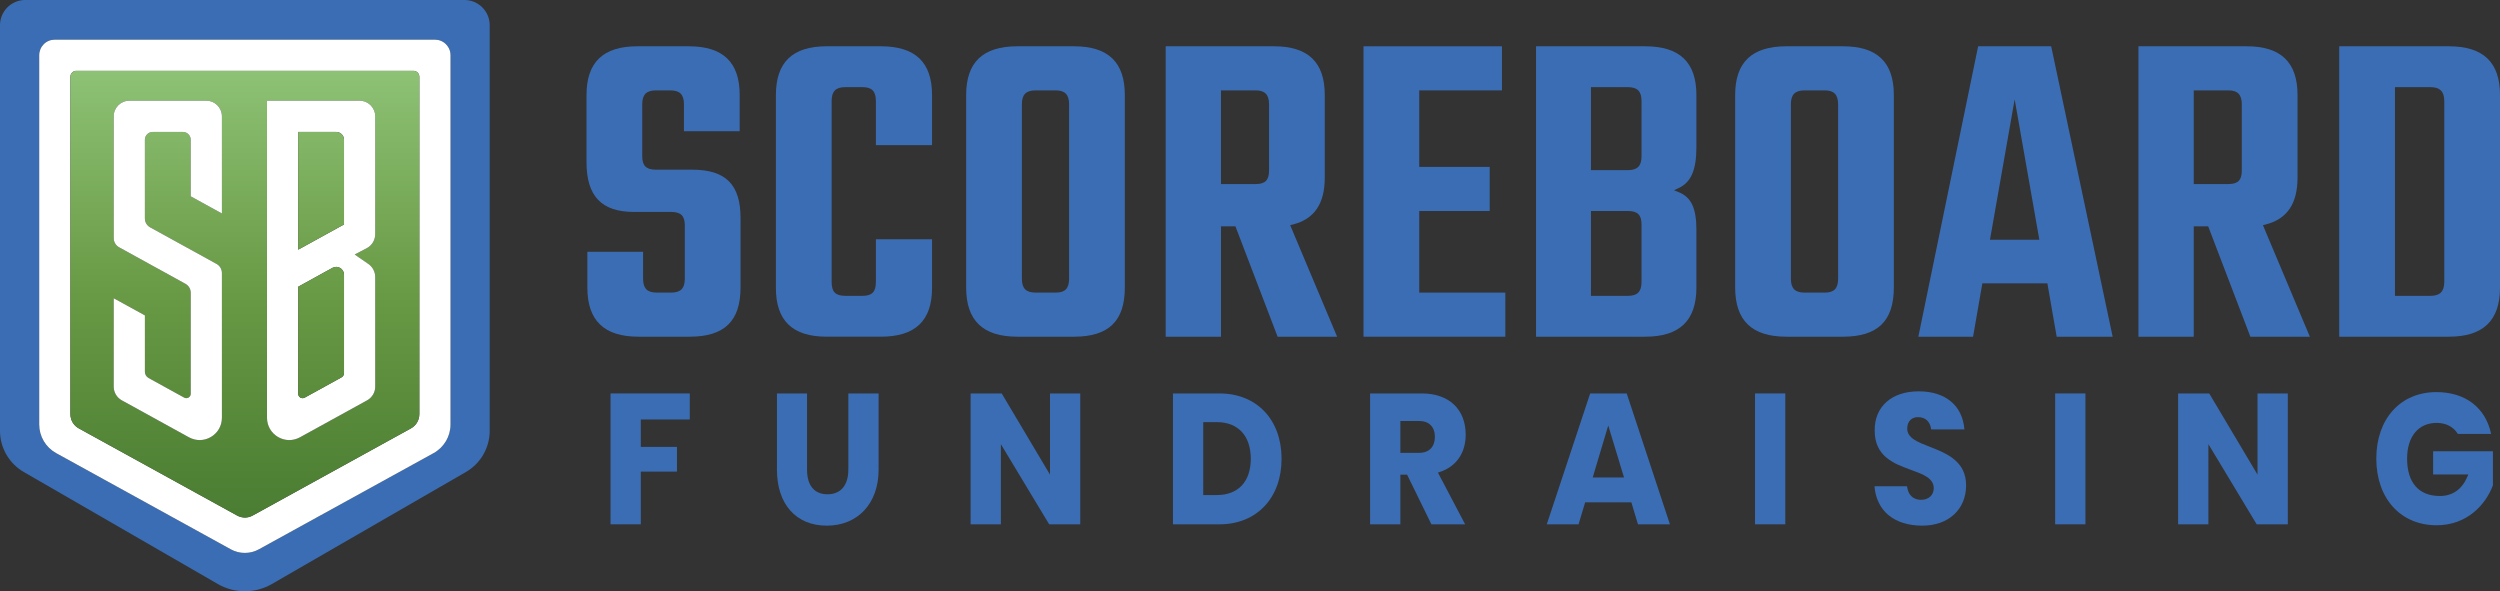 <?xml version="1.0" encoding="UTF-8"?> <svg xmlns="http://www.w3.org/2000/svg" width="389" height="92" viewBox="0 0 389 92" fill="none"><rect x="0" y="0" width="389" height="92" fill="#333333" stroke="none"/><path d="M107.707 26.401H102.062C100.549 26.401 99.932 25.795 99.932 24.311V16.228C99.932 14.712 100.57 14.065 102.062 14.065H104.294C105.787 14.065 106.424 14.712 106.424 16.228V20.417H115.095V14.785C115.095 9.683 112.506 7.203 107.182 7.203H99.174C93.849 7.203 91.261 9.684 91.261 14.785V25.25C91.261 30.522 93.609 32.977 98.649 32.977H104.426C105.939 32.977 106.556 33.583 106.556 35.067V43.367C106.556 44.882 105.92 45.529 104.426 45.529H102.195C100.702 45.529 100.065 44.882 100.065 43.367V39.177H91.393V44.737C91.393 49.887 94.002 52.391 99.372 52.391H107.314C112.713 52.391 115.228 49.959 115.228 44.737V33.911C115.228 28.717 112.909 26.401 107.708 26.401H107.707Z" fill="#3B6DB4"></path><path d="M137.047 7.201H128.644C123.319 7.201 120.731 9.682 120.731 14.783V44.809C120.731 49.91 123.32 52.39 128.644 52.39H137.047C142.416 52.39 145.025 49.91 145.025 44.809V37.227H136.288V43.87C136.288 45.406 135.69 46.033 134.223 46.033H131.532C130 46.033 129.402 45.426 129.402 43.87V15.721C129.402 14.206 130.039 13.559 131.532 13.559H134.223C135.67 13.559 136.288 14.206 136.288 15.721V22.58H145.025V14.782C145.025 9.68 142.416 7.2 137.047 7.2V7.201Z" fill="#3B6DB4"></path><path d="M167.109 7.202H158.312C152.943 7.202 150.334 9.683 150.334 14.784V44.737C150.334 49.887 152.943 52.391 158.312 52.391H167.109C172.508 52.391 175.023 49.959 175.023 44.737V14.784C175.023 9.682 172.434 7.202 167.109 7.202ZM166.351 43.366C166.351 44.881 165.734 45.528 164.286 45.528H161.135C159.643 45.528 159.005 44.881 159.005 43.366V16.227C159.005 14.711 159.643 14.064 161.135 14.064H164.286C165.714 14.064 166.351 14.732 166.351 16.227V43.366Z" fill="#3B6DB4"></path><path d="M201.153 34.935C204.505 34.094 206.134 31.706 206.134 27.631V14.784C206.134 9.682 203.545 7.202 198.221 7.202H181.381V52.391H189.986V35.214H192.232L198.797 52.391H208.055L200.751 35.036L201.155 34.935H201.153ZM197.463 26.549C197.463 28.033 196.865 28.639 195.398 28.639H189.985V14.065H195.398C196.826 14.065 197.463 14.733 197.463 16.228V26.549Z" fill="#3B6DB4"></path><path d="M220.835 32.831H231.798V25.968H220.835V14.064H233.702V7.202H212.164V52.391H234.227V45.528H220.835V32.831Z" fill="#3B6DB4"></path><path d="M255.983 7.202H239.01V52.391H255.983C261.352 52.391 263.961 49.887 263.961 44.737V35.788C263.961 32.406 263.169 30.704 261.229 29.912L260.475 29.605L261.212 29.258C263.139 28.349 263.961 26.439 263.961 22.868V14.785C263.961 9.683 261.352 7.203 255.983 7.203V7.202ZM255.422 43.871C255.422 45.387 254.784 46.034 253.292 46.034H247.551V32.831H253.292C254.805 32.831 255.422 33.437 255.422 34.921V43.871ZM255.422 24.311C255.422 25.827 254.784 26.473 253.292 26.473H247.551V13.56H253.292C254.784 13.56 255.422 14.207 255.422 15.722V24.311Z" fill="#3B6DB4"></path><path d="M294.68 14.784C294.68 9.682 292.092 7.202 286.766 7.202H277.969C272.6 7.202 269.991 9.683 269.991 14.784V44.737C269.991 49.887 272.6 52.391 277.969 52.391H286.766C292.165 52.391 294.68 49.959 294.68 44.737V14.784ZM286.009 43.366C286.009 44.881 285.391 45.528 283.944 45.528H280.792C279.3 45.528 278.662 44.881 278.662 43.366V16.227C278.662 14.711 279.3 14.064 280.792 14.064H283.944C285.371 14.064 286.009 14.732 286.009 16.227V43.366Z" fill="#3B6DB4"></path><path d="M307.799 7.202L298.494 52.391H307.009L308.453 44.091H318.574L320.019 52.391H328.729L319.164 7.202H307.799ZM309.641 37.299L313.481 15.459L317.32 37.299H309.641Z" fill="#3B6DB4"></path><path d="M352.513 34.935C355.866 34.094 357.495 31.706 357.495 27.631V14.784C357.495 9.682 354.906 7.202 349.581 7.202H332.741V52.391H341.346V35.214H343.593L350.157 52.391H359.415L352.111 35.036L352.516 34.935H352.513ZM348.824 26.549C348.824 28.033 348.225 28.639 346.759 28.639H341.345V14.065H346.759C348.186 14.065 348.824 14.733 348.824 16.228V26.549Z" fill="#3B6DB4"></path><path d="M381.022 7.202H363.983V52.391H381.022C386.391 52.391 389 49.887 389 44.737V14.784C389 9.682 386.391 7.202 381.022 7.202ZM380.33 43.871C380.33 45.346 379.654 46.034 378.2 46.034H372.656V13.56H378.2C379.654 13.56 380.33 14.248 380.33 15.722V43.871Z" fill="#3B6DB4"></path><path d="M99.711 73.38H105.332V69.54H99.711V65.267H107.332V61.219H95.001V81.583H99.711V73.38Z" fill="#3B6DB4"></path><path d="M128.762 76.91C126.707 76.91 125.575 75.55 125.575 73.08V61.219H120.893V73.08C120.893 78.454 123.866 81.792 128.653 81.792C133.439 81.792 136.711 78.372 136.711 73.08V61.219H132.001V73.08C132.001 75.514 130.821 76.91 128.761 76.91H128.762Z" fill="#3B6DB4"></path><path d="M151.027 61.219V81.583H155.737V69.11L163.25 81.583H168.088V61.219H163.378V73.851L155.864 61.219H151.027Z" fill="#3B6DB4"></path><path d="M189.76 61.219H182.513V81.583H189.76C195.535 81.583 199.413 77.485 199.413 71.386C199.413 65.287 195.535 61.22 189.76 61.22V61.219ZM189.354 77.028H187.223V65.683H189.354C192.652 65.683 194.621 67.815 194.621 71.385C194.621 74.956 192.651 77.028 189.354 77.028Z" fill="#3B6DB4"></path><path d="M224.071 73.426C226.607 72.576 228.061 70.467 228.061 67.641C228.061 63.679 225.45 61.219 221.246 61.219H213.188V81.583H217.899V73.855H218.943L222.727 81.583H227.976L223.743 73.536L224.071 73.426ZM220.814 70.461H217.898V65.505H220.814C222.352 65.505 223.27 66.426 223.27 67.968C223.27 69.509 222.397 70.461 220.814 70.461Z" fill="#3B6DB4"></path><path d="M247.431 61.219L240.68 81.583H245.623L246.65 78.166H253.842L254.869 81.583H259.84L253.115 61.219H247.431ZM247.825 74.294L250.244 66.206L252.697 74.294H247.826H247.825Z" fill="#3B6DB4"></path><path d="M277.79 61.219H273.08V81.583H277.79V61.219Z" fill="#3B6DB4"></path><path d="M300.245 69.511C298.376 68.784 296.763 68.155 296.763 66.689C296.763 66.123 296.938 65.656 297.27 65.336C297.575 65.044 297.986 64.894 298.473 64.91C299.604 64.91 300.346 65.615 300.49 66.812H305.663C305.361 63.097 302.722 60.891 298.543 60.891C294.363 60.891 291.701 63.249 291.701 66.898C291.654 71.035 294.696 72.145 297.38 73.124C299.256 73.809 300.878 74.4 300.891 75.96C300.891 77.044 300.099 77.771 298.921 77.771C298.191 77.771 296.969 77.49 296.736 75.661H291.667C291.985 79.506 294.746 81.79 299.111 81.79C303.186 81.79 305.924 79.269 305.924 75.515C305.924 71.761 302.907 70.547 300.245 69.51V69.511Z" fill="#3B6DB4"></path><path d="M324.492 61.219H319.781V81.583H324.492V61.219Z" fill="#3B6DB4"></path><path d="M338.917 61.219V81.583H343.628V69.11L351.141 81.583H355.98V61.219H351.269V73.851L343.754 61.219H338.917Z" fill="#3B6DB4"></path><path d="M383.894 74.236C383.062 76.16 381.594 77.177 379.651 77.177C376.358 77.177 374.545 75.11 374.545 71.356C374.545 67.931 376.304 65.802 379.137 65.802C380.604 65.802 381.771 66.412 382.442 67.525H387.619C386.767 63.438 383.611 61.01 379.11 61.01C373.513 61.01 369.754 65.167 369.754 71.355C369.754 77.544 373.524 81.73 379.137 81.73C383.872 81.73 386.762 78.532 387.898 75.522V70.222H378.593V73.826H384.071L383.894 74.236Z" fill="#3B6DB4"></path><path d="M72.272 0H3.926C1.758 0 0 1.757 0 3.925V67.026C0 69.675 1.413 72.122 3.707 73.446L33.899 90.875C36.497 92.375 39.7 92.375 42.298 90.875L72.49 73.446C74.784 72.122 76.197 69.675 76.197 67.026V3.925C76.197 1.757 74.439 0 72.271 0H72.272ZM35.948 85.489L8.742 70.507C7.115 69.611 6.102 67.901 6.102 66.047V8.597C6.102 7.952 6.355 7.339 6.808 6.876C7.263 6.421 7.875 6.169 8.529 6.169H67.675C68.323 6.169 68.93 6.42 69.385 6.875C69.557 7.047 69.693 7.23 69.803 7.433L69.809 7.442C70.001 7.781 70.102 8.181 70.102 8.595V66.046C70.102 67.9 69.091 69.61 67.461 70.506L40.265 85.478C38.935 86.213 37.281 86.216 35.947 85.488L35.948 85.489Z" fill="#3B6DB4"></path><path d="M70.102 66.047V8.597C70.102 8.182 70.001 7.783 69.809 7.443L69.804 7.435C69.694 7.231 69.557 7.049 69.385 6.876C68.93 6.421 68.323 6.171 67.676 6.171H8.528C7.874 6.171 7.263 6.421 6.808 6.877C6.354 7.34 6.101 7.952 6.101 8.598V66.048C6.101 67.903 7.113 69.612 8.742 70.508L35.947 85.49C37.282 86.219 38.936 86.214 40.265 85.481L67.461 70.508C69.09 69.611 70.102 67.903 70.102 66.048V66.047ZM65.249 64.439C65.249 65.37 64.743 66.222 63.927 66.663L39.333 80.207C38.95 80.422 38.53 80.529 38.109 80.529C37.687 80.529 37.264 80.421 36.878 80.205L12.273 66.661C11.461 66.222 10.954 65.369 10.954 64.439V11.94C10.954 11.435 11.365 11.023 11.872 11.023H64.332C64.837 11.023 65.249 11.434 65.249 11.94V64.441V64.439Z" fill="white"></path><path d="M64.331 11.023H11.871C11.366 11.023 10.954 11.433 10.954 11.939V64.44C10.954 65.371 11.46 66.222 12.273 66.662L36.877 80.206C37.263 80.422 37.686 80.529 38.108 80.529C38.531 80.529 38.95 80.421 39.333 80.208L63.927 66.664C64.742 66.222 65.249 65.371 65.249 64.44V11.939C65.249 11.434 64.838 11.023 64.331 11.023ZM57.045 38.635L55.186 39.599L57.312 41.066C57.983 41.529 58.384 42.292 58.384 43.106V60.165C58.384 61.05 57.902 61.864 57.127 62.291L46.673 68.045C45.591 68.64 44.309 68.62 43.245 67.993C42.181 67.364 41.544 66.25 41.544 65.014V15.668H55.956C57.294 15.668 58.383 16.757 58.383 18.094V36.434C58.383 37.363 57.87 38.207 57.044 38.635H57.045ZM28.463 20.531H23.76C23.09 20.531 22.546 21.076 22.546 21.744V33.984C22.546 34.563 22.861 35.097 23.369 35.375L33.694 41.06C34.21 41.344 34.531 41.886 34.531 42.475V65.012C34.531 66.248 33.895 67.362 32.83 67.99C31.766 68.619 30.484 68.639 29.401 68.043L18.949 62.288C18.174 61.862 17.692 61.048 17.692 60.163V46.403L22.547 49.073V57.843C22.547 58.248 22.768 58.623 23.122 58.819L28.664 61.87C28.876 61.988 29.135 61.983 29.342 61.861C29.549 61.739 29.678 61.513 29.678 61.273V45.553C29.678 44.975 29.363 44.44 28.855 44.162L18.531 38.478C18.014 38.194 17.693 37.651 17.693 37.062V18.093C17.693 16.755 18.782 15.667 20.12 15.667H32.105C33.442 15.667 34.532 16.756 34.532 18.093V33.219L29.678 30.548V21.744C29.678 21.075 29.134 20.531 28.464 20.531H28.463Z" fill="url(#paint0_linear_47_1524)"></path><path d="M34.531 33.219V18.094C34.531 16.756 33.441 15.668 32.104 15.668H20.119C18.78 15.668 17.692 16.757 17.692 18.094V37.062C17.692 37.651 18.013 38.194 18.53 38.479L28.854 44.162C29.362 44.442 29.677 44.976 29.677 45.554V61.274C29.677 61.515 29.548 61.74 29.341 61.862C29.135 61.983 28.875 61.987 28.663 61.871L23.121 58.819C22.767 58.623 22.546 58.25 22.546 57.844V49.074L17.691 46.404V60.164C17.691 61.048 18.174 61.863 18.948 62.289L29.4 68.044C30.483 68.639 31.765 68.62 32.829 67.991C33.893 67.362 34.53 66.249 34.53 65.013V42.476C34.53 41.887 34.209 41.344 33.693 41.06L23.368 35.376C22.86 35.097 22.545 34.564 22.545 33.984V21.745C22.545 21.076 23.089 20.532 23.759 20.532H28.462C29.132 20.532 29.676 21.077 29.676 21.745V30.549L34.53 33.219H34.531Z" fill="white"></path><path d="M58.384 18.094C58.384 16.756 57.294 15.668 55.957 15.668H41.545V65.013C41.545 66.249 42.181 67.362 43.246 67.991C44.31 68.62 45.592 68.64 46.675 68.044L57.128 62.289C57.904 61.863 58.385 61.048 58.385 60.164V43.105C58.385 42.291 57.984 41.528 57.313 41.065L55.187 39.597L57.046 38.633C57.872 38.206 58.385 37.362 58.385 36.433V18.093L58.384 18.094ZM53.529 58.061C53.529 58.335 53.38 58.587 53.139 58.717L47.41 61.872C47.308 61.928 47.194 61.956 47.081 61.956C46.961 61.956 46.84 61.925 46.734 61.862C46.527 61.739 46.399 61.514 46.399 61.274V44.614L51.73 41.678C52.112 41.468 52.56 41.475 52.934 41.696C53.307 41.916 53.53 42.306 53.53 42.74V58.059L53.529 58.061ZM53.529 34.922L46.398 38.85V20.531H52.315C52.985 20.531 53.529 21.076 53.529 21.744V34.922Z" fill="white"></path><path d="M52.315 20.531H46.398V38.851L53.529 34.923V21.745C53.529 21.075 52.985 20.531 52.315 20.531Z" fill="url(#paint1_linear_47_1524)"></path><path d="M52.934 41.697C52.561 41.477 52.111 41.47 51.73 41.68L46.399 44.616V61.276C46.399 61.516 46.528 61.741 46.734 61.864C46.84 61.927 46.962 61.958 47.081 61.958C47.195 61.958 47.309 61.93 47.41 61.874L53.139 58.719C53.38 58.588 53.529 58.336 53.529 58.063V42.744C53.529 42.311 53.306 41.92 52.933 41.7L52.934 41.697Z" fill="url(#paint2_linear_47_1524)"></path><defs><linearGradient id="paint0_linear_47_1524" x1="38.102" y1="11.278" x2="38.102" y2="80.785" gradientUnits="userSpaceOnUse"><stop stop-color="#8DC174"></stop><stop offset="0.5" stop-color="#689944"></stop><stop offset="1" stop-color="#4A7C32"></stop></linearGradient><linearGradient id="paint1_linear_47_1524" x1="49.964" y1="11.279" x2="49.964" y2="80.812" gradientUnits="userSpaceOnUse"><stop stop-color="#8DC174"></stop><stop offset="0.5" stop-color="#689944"></stop><stop offset="1" stop-color="#4A7C32"></stop></linearGradient><linearGradient id="paint2_linear_47_1524" x1="49.964" y1="11.278" x2="49.964" y2="80.811" gradientUnits="userSpaceOnUse"><stop stop-color="#8DC174"></stop><stop offset="0.5" stop-color="#689944"></stop><stop offset="1" stop-color="#4A7C32"></stop></linearGradient></defs></svg> 